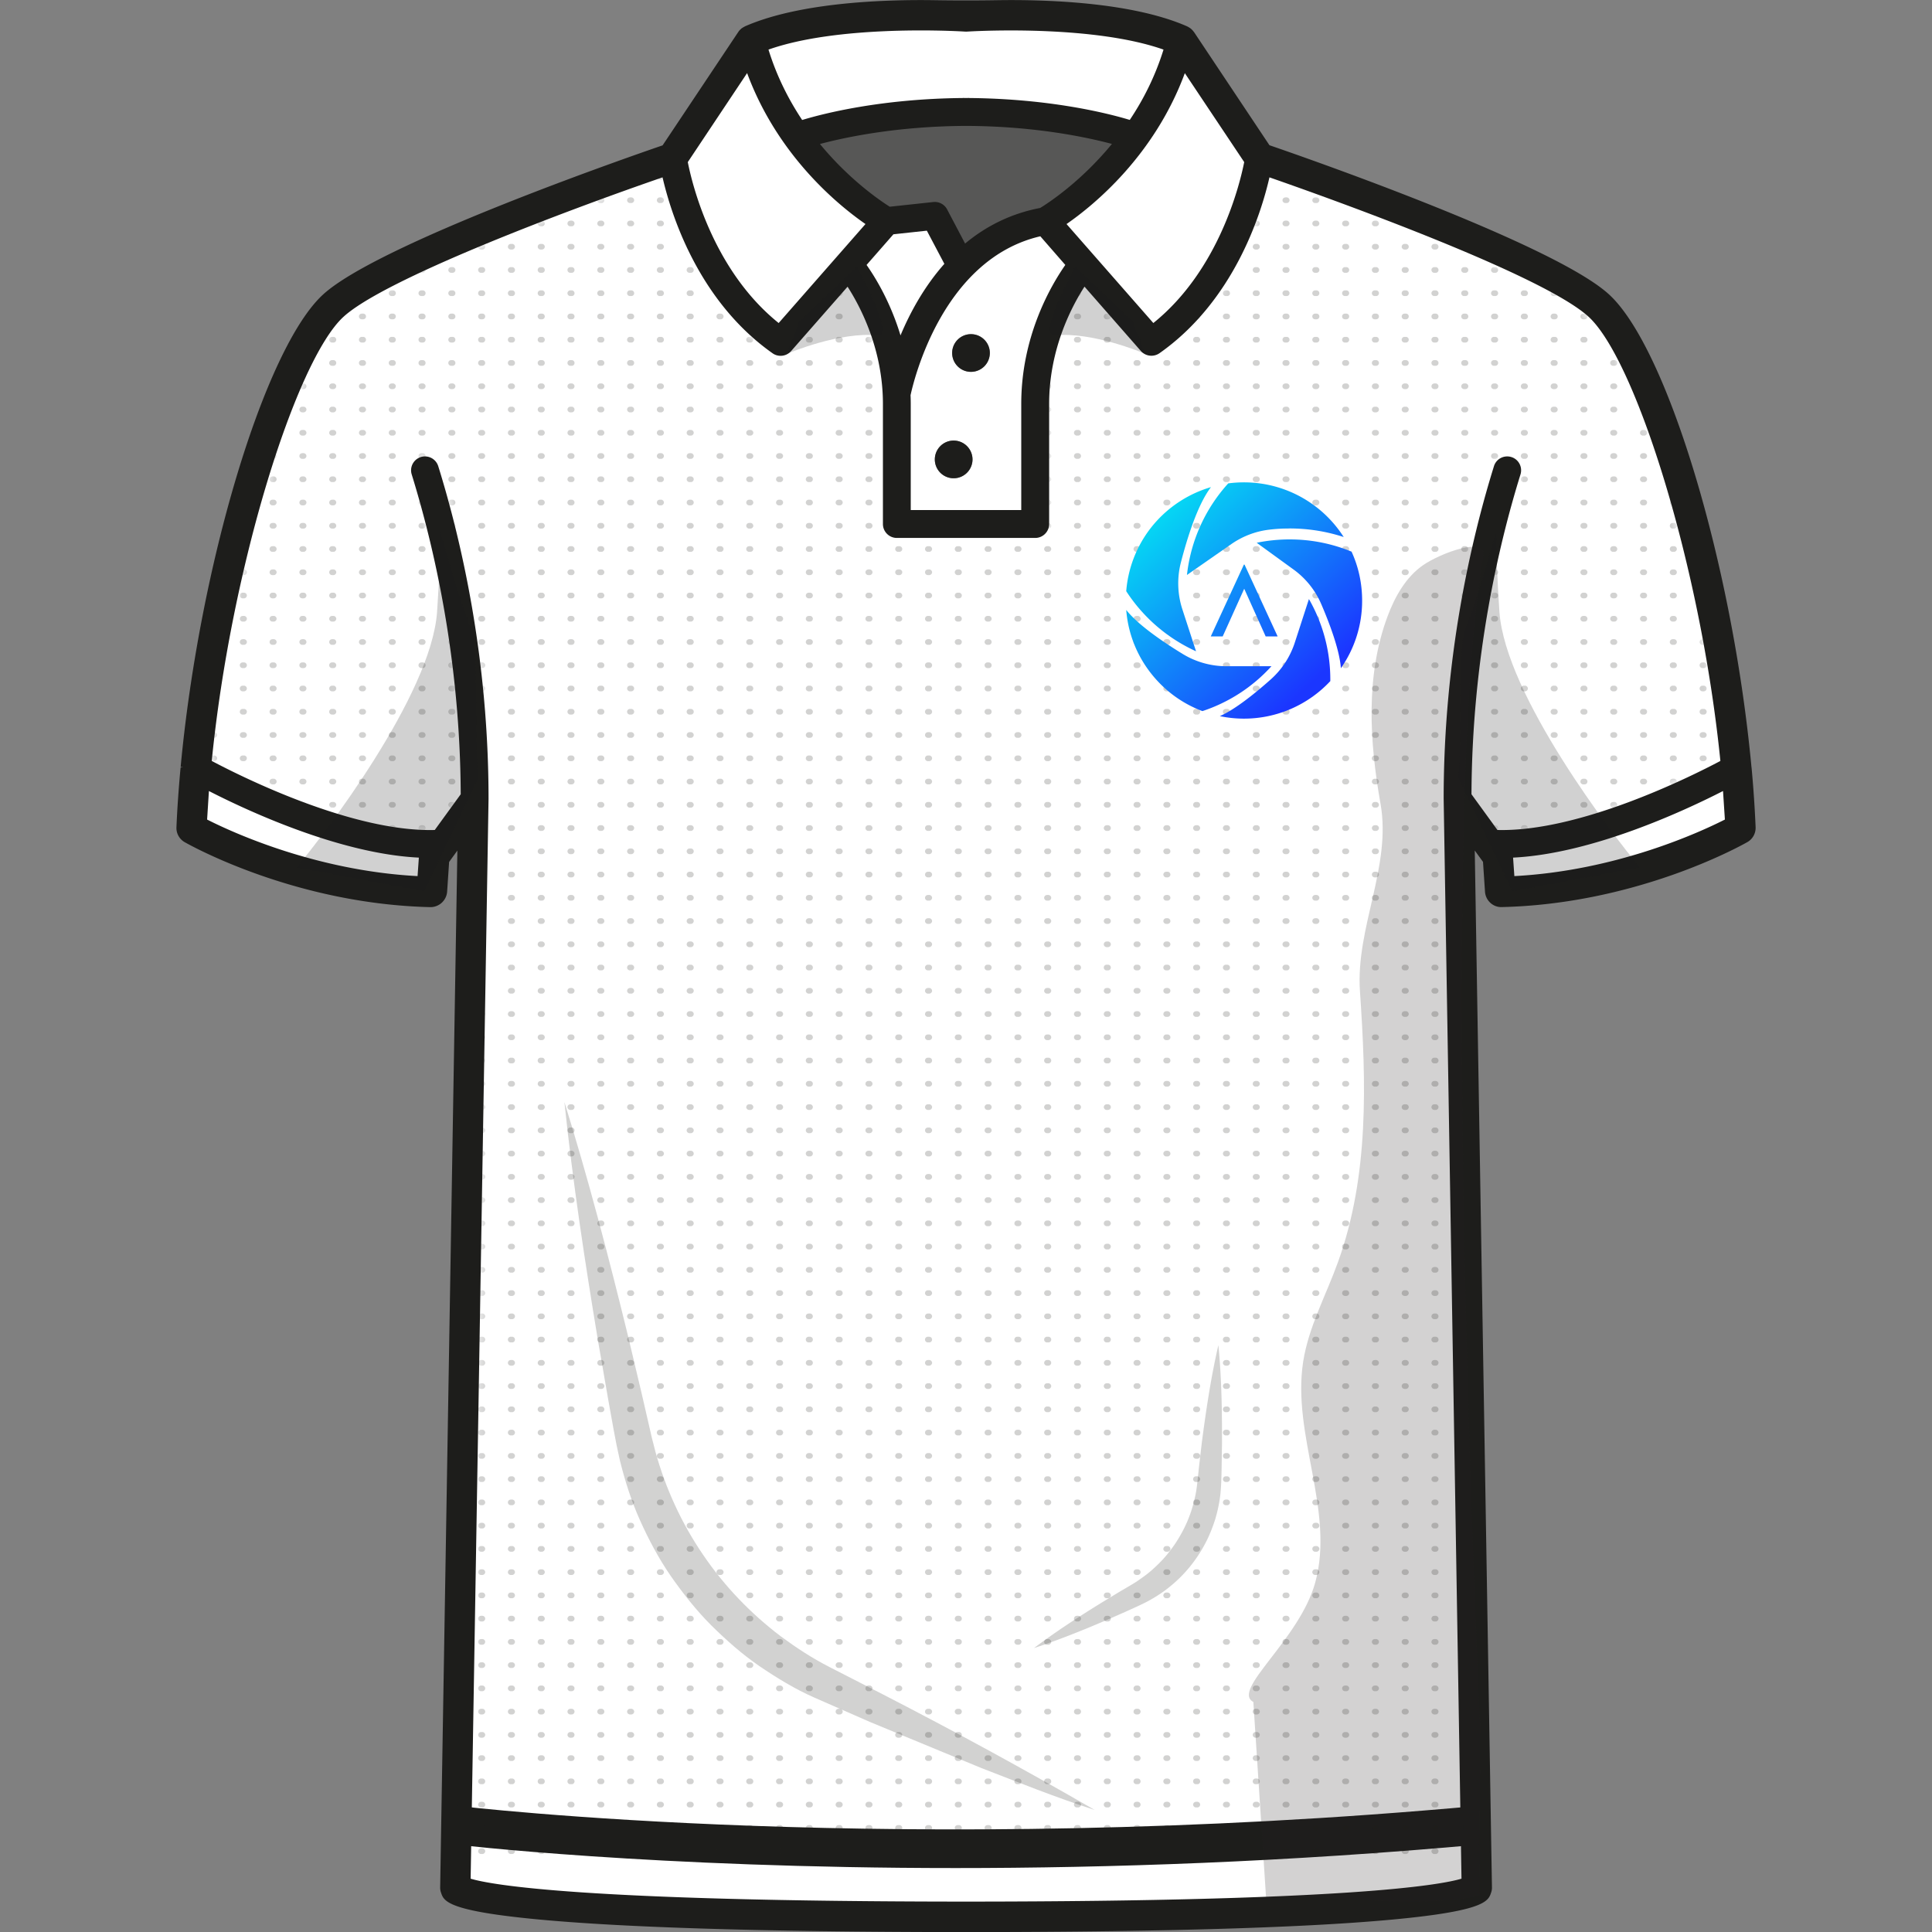 <svg xmlns="http://www.w3.org/2000/svg" xmlns:xlink="http://www.w3.org/1999/xlink" xmlns:v="https://vecta.io/nano" viewBox="0 0 300 300"><rect x="0" y="0" width="300" height="300" fill="#808080" stroke="none"/><style><![CDATA[.N{fill:#1d1d1b}.O{opacity:.2}]]></style><path d="M271.98 119.17l-.02-.13c-2.95-31.46-13.07-65.04-22.11-73.32-8.58-7.87-47.66-21.43-52.73-23.17L185.42 5c-.03-.05-.06-.08-.07-.08-.11-.16-.24-.29-.38-.42l-.08-.07a3.88 3.88 0 0 0-.48-.3l-.1-.05C175.6.27 162.07-.09 154.78.03c-3.17.05-6.39.05-9.56 0-7.29-.12-20.82.24-29.54 4.06l-.1.06a3.31 3.31 0 0 0-.47.29c-.04.03-.07.07-.09.09a2.17 2.17 0 0 0-.35.39l-11.78 17.65c-5.06 1.74-44.15 15.29-52.73 23.17-9.04 8.29-19.17 41.87-22.11 73.36l.39.02-.4.07c-.3 3.26-.52 6.37-.64 9.25-.05.96.44 1.85 1.29 2.34 1.75.98 17.64 9.6 38.13 10.08h.05a2.6 2.6 0 0 0 2.56-2.39l.31-4.63 1.28-1.76-2.67 160.94c-.01.29.03.58.13.86.41 1.24.87 2.65 12.64 3.92 13.36 1.45 36.38 2.19 68.42 2.21h.95c32.03-.02 55.05-.76 68.41-2.21 11.75-1.27 12.23-2.68 12.64-3.92.1-.28.14-.57.13-.86L229 132.07l1.28 1.76.31 4.63c.09 1.37 1.25 2.44 2.6 2.39 20.51-.48 36.39-9.1 38.14-10.09.83-.47 1.32-1.37 1.28-2.33-.13-3.03-.34-6.15-.63-9.26zm-4.55 7.86c-3.88 1.95-16.55 7.7-31.92 8.6l-.14-2.08c11.98-.71 25.86-7.08 31.84-10.09l.22 3.57zm-30.97-53.24a2.55 2.55 0 0 0-.18-1.95c-.32-.6-.85-1.05-1.5-1.25-1.35-.42-2.78.34-3.19 1.68-3.57 11.5-7.83 29.81-7.83 51.78l2.77 167.37c-3.35.91-18.01 3.45-76.53 3.46-58.5-.02-73.17-2.55-76.54-3.46l2.78-167.41c0-21.92-4.26-40.24-7.83-51.74a2.56 2.56 0 0 0-3.2-1.68c-.65.2-1.18.65-1.5 1.25a2.54 2.54 0 0 0-.18 1.95c3.41 11 7.49 28.48 7.59 49.41l-3.84 5.29c-.18 0-.36.01-.55.01-12.36 0-28.4-7.89-33.47-10.56 3.15-30.97 13.5-62.19 20.33-68.45 6.18-5.67 33.51-16.07 49-21.43 1.39 5.78 5.69 19.05 17.15 27.12 1.01.72 2.55.55 3.39-.4l8.42-9.61c2.04 3.29 5.14 9.6 5.14 17.55v18.65c0 1.41 1.15 2.55 2.55 2.55h21.49c1.41 0 2.55-1.15 2.55-2.55V62.71c0-7.95 3.1-14.25 5.14-17.55l8.42 9.61c.84.95 2.38 1.12 3.4.4C191.7 47.1 196 33.83 197.38 28.06c10.26 3.58 41.98 14.99 49.01 21.42 6.97 6.38 17.12 36.98 20.32 68.45-5.14 2.7-21.6 10.8-34 10.55l-3.84-5.29c.11-20.91 4.19-38.4 7.59-49.4zm-61.2-55.62c-3.5-1.03-12.38-3.22-24.69-3.34l-.07-.01-.5.01h-.23-.32c-12.4.12-21.24 2.31-24.73 3.34-2.12-3.22-3.77-6.66-4.9-10.23 10.63-3.6 27.8-2.77 29.74-2.67l.48.02.15-.02c.09 0 .17 0 .25-.01 1.94-.11 19.11-.93 29.74 2.67-1.14 3.59-2.79 7.02-4.92 10.24zM150 19.94c10.16.04 17.93 1.6 21.97 2.63-4.52 5.36-9.15 8.45-10.58 9.34-4.2.81-8.03 2.59-11.39 5.3l-2.56-4.88a2.53 2.53 0 0 0-2.25-1.37c-.09 0-.18 0-.28.01l-6.64.72c-1.78-1.14-6.03-4.13-10.24-9.12 4.03-1.03 11.81-2.58 21.97-2.63zm8.19 42.77V78.8h-16.38V62.71a27.87 27.87 0 0 0-.03-1.3c.51-2.35 4.96-20.69 19.61-24.28l3.53 4.04c-2.15 3.15-6.73 11.07-6.73 21.54zm-14.48-26.47l2.45 4.67c-2.45 2.81-4.56 6.19-6.28 10.05-1.51-4.56-3.58-7.98-4.82-9.79l3.87-4.42 4.78-.51zm35.42 13.37l-12.94-14.76c4.08-2.89 13.11-10.36 17.88-22.65l8.7 13.04c-.79 3.94-4 16.42-13.64 24.37zm-58.26 0c-9.64-7.95-12.85-20.44-13.65-24.36l8.7-13.04c4.79 12.31 13.82 19.77 17.89 22.65l-12.94 14.75zm-56.25 83.93l-.14 2.08c-15.36-.9-28.03-6.66-31.91-8.6l.22-3.58c5.97 3.02 19.86 9.39 31.83 10.1zm-36.2-14.35h0 0z" class="N"></path><path d="M193.2 25.17c-.67 3.36-3.87 16.75-14.11 24.99l-13.48-15.37c4.29-2.97 13.64-10.63 18.37-23.43l9.22 13.81zm-31.66 11.52c-15.21 3.54-19.68 22.49-20.15 24.68a29.62 29.62 0 0 1 .03 1.34V79.2h17.16V62.71c0-10.55 4.64-18.42 6.84-21.57l-3.88-4.45zm-13.46 37.58c-1.61 0-2.92-1.31-2.92-2.92 0-1.62 1.31-2.93 2.92-2.93a2.93 2.93 0 0 1 2.93 2.93c0 1.6-1.31 2.92-2.93 2.92zm2.69-16.53c-1.61 0-2.92-1.31-2.92-2.93 0-1.61 1.31-2.92 2.92-2.92 1.62 0 2.93 1.31 2.93 2.92a2.93 2.93 0 0 1-2.93 2.93zm-4.13-16.77c-3.15 3.55-5.34 7.6-6.81 11.11-1.56-5.16-3.88-8.97-5.27-10.94l4.17-4.76 5.19-.56 2.72 5.15zM180.67 7.7c-1.29 4.17-3.16 7.82-5.24 10.92-3.48-1.05-12.35-3.28-24.89-3.4-.02 0-.05-.01-.07-.01-.16 0-.31.01-.47.01s-.31-.01-.47-.01c-.02 0-.05.01-.07.01-12.55.12-21.42 2.36-24.9 3.41-2.07-3.11-3.94-6.75-5.23-10.93 10.53-3.72 27.55-2.96 30.26-2.81.08.01.4.02.42.02s.11 0 .19-.01c.08 0 .15 0 .23-.01 2.69-.15 19.71-.9 30.24 2.81z" fill="#fff"></path><path d="M172.66 22.35c-4.87 5.93-9.96 9.22-11.14 9.94-4.7.9-8.54 2.93-11.66 5.53l-2.79-5.3a2.16 2.16 0 0 0-2.14-1.15l-6.77.73c-1.58-1-6.31-4.23-10.84-9.74 4.02-1.07 12.03-2.76 22.68-2.81 10.63.04 18.64 1.73 22.66 2.8z" fill="#575756"></path><path d="M134.39 34.79l-13.48 15.37c-10.25-8.24-13.45-21.63-14.11-24.99l9.21-13.82c4.74 12.8 14.08 20.46 18.38 23.44zm133.45 92.47c-3.83 1.94-16.8 7.94-32.69 8.78l-.2-2.87c12.25-.6 26.54-7.24 32.6-10.34l.29 4.43zm-202.8 5.91l-.2 2.87c-15.88-.84-28.86-6.84-32.68-8.78l.28-4.43c6.07 3.11 20.36 9.75 32.6 10.34zm202.1-15.01c-4.68 2.48-21.85 11.04-34.62 10.72l-4.03-5.55c.09-21.01 4.17-38.58 7.61-49.66.35-1.14-.28-2.35-1.42-2.7s-2.35.28-2.7 1.42c-3.57 11.49-7.81 29.78-7.81 51.62v.04l2.77 167.67c-3.2.96-17.37 3.54-76.93 3.56-59.56-.02-73.73-2.6-76.93-3.56l2.78-167.67v-.02c0-21.87-4.24-40.15-7.81-51.64a2.157 2.157 0 1 0-4.12 1.28c3.43 11.08 7.52 28.65 7.61 49.66l-4.03 5.55c-12.79.34-29.95-8.24-34.63-10.72C35.9 87.84 46.01 55.91 53.33 49.2c6.34-5.82 33.93-16.27 49.55-21.66 1.29 5.6 5.48 19.14 17.09 27.32.38.27.82.39 1.25.39a2.17 2.17 0 0 0 1.62-.73l8.77-10c2.04 3.17 5.49 9.78 5.49 18.2v18.65c0 1.19.97 2.16 2.16 2.16h21.49c1.19 0 2.16-.97 2.16-2.16V62.71c0-8.42 3.44-15.03 5.49-18.2l8.76 10c.42.48 1.02.73 1.63.73a2.22 2.22 0 0 0 1.25-.39c11.61-8.17 15.8-21.7 17.08-27.31 9.14 3.18 42.34 15.04 49.56 21.65 7.31 6.72 17.41 38.65 20.46 68.97z" fill="#fff"></path><g class="N"><path d="M153.7 54.81a2.93 2.93 0 0 1-2.93 2.93c-1.61 0-2.92-1.31-2.92-2.93 0-1.61 1.31-2.92 2.92-2.92 1.62 0 2.93 1.31 2.93 2.92zm-2.69 16.53c0 1.61-1.31 2.92-2.93 2.92-1.61 0-2.92-1.31-2.92-2.92 0-1.62 1.31-2.93 2.92-2.93a2.93 2.93 0 0 1 2.93 2.93z"></path><path d="M226.39 120.72l8.44 17.69 19.82-3.7c-4.02-4.8-20.92-26.73-21.82-39.71-.35-5.07-.48-9.21-.49-12.49-1.37 4.5-2.58 9.52-4.9 15.39-1.1 2.83-.39 19.88-1.05 22.82zM122.52 54.81s7.94-3.35 13.77-2.73c2.78.29-3.24-10.71-3.24-10.71l-8.92 8.52-1.93 4.92m55.3 0s-7.94-3.35-13.77-2.73c-2.78.29 3.24-10.71 3.24-10.71l8.92 8.52 1.93 4.92M74.31 120.72l-8.44 17.69-19.82-3.7c4.02-4.8 20.92-26.73 21.82-39.71.35-5.07.48-9.21.49-12.49 1.37 4.5 2.58 9.52 4.9 15.39 1.11 2.83.4 19.88 1.05 22.82z" class="O"></path><path d="M148.39 290.07c-47.01 0-77.59-3.64-78.04-3.69l.73-5.96c.68.08 68.86 8.18 158.45-.01l.55 5.98c-30.23 2.76-58.04 3.68-81.69 3.68z"></path></g><g class="O"><path d="M229.83 267.63l-.07 26.71c-5.41 1.47-16.71.92-24.25.33-2.97-.23-5.96-.21-8.91.11l-1.98-30.5c-3.49-1.85 7.15-9.61 9.61-18.55 3.06-11.13-3.66-22.92-1.87-34.32.85-5.39 3.55-10.29 5.4-15.43 4.84-13.4 4.39-27.86 3.41-42.08-.67-9.83 4.92-19.37 3.2-29.06-1.72-9.7-2.35-19.94 1.1-29.17 1.15-3.06 2.84-6.07 5.53-7.93 2.69-1.85 9.9-4.57 9.33-1.35-7.19 41-.5 181.24-.5 181.24z" fill="#231f20"></path></g><g class="O N"><path d="M87.64 171.12c3.73 11.97 6.87 24.05 9.84 36.17l2.16 9.1 1.05 4.56.52 2.27.55 2.15c1.57 5.7 4.05 11.12 7.37 15.99 3.3 4.88 7.43 9.19 12.14 12.75 2.37 1.75 4.86 3.38 7.5 4.73l8.3 4.25c11.1 5.71 22.06 11.69 32.9 17.95-5.98-1.91-11.78-4.26-17.61-6.51l-17.31-7.16-8.6-3.77c-3-1.32-5.81-3.04-8.52-4.88-2.71-1.86-5.17-4.05-7.51-6.36-2.32-2.33-4.37-4.93-6.25-7.62-1.87-2.71-3.42-5.63-4.77-8.62-1.35-3-2.35-6.15-3.14-9.33l-.52-2.4-.44-2.31-.83-4.6-1.6-9.22c-2.05-12.33-3.93-24.68-5.23-37.14z"></path></g><g class="O N"><path d="M189.19 208.87c.5 5.13.58 10.23.56 15.33l-.06 3.82c-.02 1.27-.05 2.51-.18 3.94a22.65 22.65 0 0 1-.85 4.07c-.43 1.32-.95 2.62-1.62 3.84-1.32 2.45-3.11 4.65-5.26 6.4-1.06.89-2.23 1.65-3.43 2.31-1.26.67-2.36 1.13-3.53 1.67-4.66 2.07-9.36 4.05-14.26 5.66 4.12-3.1 8.44-5.82 12.8-8.45 1.07-.65 2.26-1.31 3.2-1.92.96-.66 1.91-1.34 2.74-2.14.85-.78 1.65-1.62 2.34-2.55.72-.9 1.34-1.88 1.89-2.89 1.11-2.02 1.84-4.23 2.23-6.52.17-1.1.28-2.4.42-3.67l.44-3.79c.66-5.04 1.41-10.09 2.57-15.11z"></path></g><defs><filter id="A" x="28.09" y="5.38" width="241.43" height="304.17"></filter><path id="B" d="M28.63 6.26h-.11c-.24 0-.44-.2-.44-.44s.2-.44.44-.44h.11c.24 0 .44.2.44.44s-.19.44-.44.44z"></path><path id="C" d="M264.57 6.26h-.22c-.24 0-.44-.2-.44-.44s.2-.44.44-.44h.22c.24 0 .44.2.44.44s-.2.44-.44.44zm-4.63 0h-.22c-.24 0-.44-.2-.44-.44s.2-.44.44-.44h.22c.24 0 .44.2.44.44s-.2.44-.44.44zm-4.62 0h-.22c-.24 0-.44-.2-.44-.44s.2-.44.44-.44h.22c.24 0 .44.2.44.44-.01.24-.2.44-.44.44zm-4.63 0h-.22c-.24 0-.44-.2-.44-.44s.2-.44.44-.44h.22c.24 0 .44.2.44.44s-.2.44-.44.44zm-4.63 0h-.22c-.24 0-.44-.2-.44-.44s.2-.44.44-.44h.22c.24 0 .44.2.44.44s-.19.44-.44.44zm-4.62 0h-.22c-.24 0-.44-.2-.44-.44s.2-.44.44-.44h.22c.24 0 .44.2.44.44s-.2.44-.44.44zm-4.63 0h-.22c-.24 0-.44-.2-.44-.44s.2-.44.44-.44h.22c.24 0 .44.2.44.44s-.2.44-.44.44zm-4.62 0h-.22c-.24 0-.44-.2-.44-.44s.2-.44.44-.44h.22c.24 0 .44.2.44.44-.01.24-.2.44-.44.44zm-4.63 0h-.22c-.24 0-.44-.2-.44-.44s.2-.44.44-.44h.22c.24 0 .44.2.44.44s-.2.44-.44.44zm-4.63 0h-.22c-.24 0-.44-.2-.44-.44s.2-.44.44-.44h.22c.24 0 .44.2.44.44s-.19.44-.44.44zm-4.62 0h-.22c-.24 0-.44-.2-.44-.44s.2-.44.44-.44h.22c.24 0 .44.2.44.44-.01.24-.2.44-.44.44zm-4.63 0h-.22c-.24 0-.44-.2-.44-.44s.2-.44.44-.44h.22c.24 0 .44.2.44.44s-.2.44-.44.44zm-4.62 0h-.22c-.24 0-.44-.2-.44-.44s.2-.44.44-.44h.22c.24 0 .44.2.44.44-.01.24-.2.44-.44.44zm-4.63 0h-.22c-.24 0-.44-.2-.44-.44s.2-.44.44-.44h.22c.24 0 .44.2.44.44s-.2.44-.44.44zm-4.63 0h-.22c-.24 0-.44-.2-.44-.44s.2-.44.44-.44h.22c.24 0 .44.2.44.44s-.2.44-.44.44zm-4.62 0h-.22c-.24 0-.44-.2-.44-.44s.2-.44.44-.44h.22c.24 0 .44.2.44.44-.01.24-.2.44-.44.44zm-4.63 0h-.22c-.24 0-.44-.2-.44-.44s.2-.44.44-.44h.22c.24 0 .44.2.44.44s-.2.44-.44.44zm-4.63 0h-.22c-.24 0-.44-.2-.44-.44s.2-.44.44-.44h.22c.24 0 .44.2.44.44s-.19.44-.44.44zm-4.62 0h-.22c-.24 0-.44-.2-.44-.44s.2-.44.44-.44h.22c.24 0 .44.2.44.44s-.2.44-.44.44zm-4.63 0h-.22c-.24 0-.44-.2-.44-.44s.2-.44.44-.44h.22c.24 0 .44.2.44.44s-.2.44-.44.44zm-4.62 0h-.22c-.24 0-.44-.2-.44-.44s.2-.44.44-.44h.22c.24 0 .44.2.44.44-.01.24-.2.44-.44.44zm-4.63 0h-.22c-.24 0-.44-.2-.44-.44s.2-.44.44-.44h.22c.24 0 .44.2.44.44s-.2.44-.44.44zm-4.63 0h-.22c-.24 0-.44-.2-.44-.44s.2-.44.44-.44h.22c.24 0 .44.2.44.44s-.2.44-.44.44zm-4.62 0h-.22c-.24 0-.44-.2-.44-.44s.2-.44.44-.44h.22c.24 0 .44.2.44.44-.01.24-.2.44-.44.44zm-4.63 0h-.22c-.24 0-.44-.2-.44-.44s.2-.44.44-.44h.22c.24 0 .44.2.44.44s-.2.44-.44.44zm-4.63 0h-.22c-.24 0-.44-.2-.44-.44s.2-.44.44-.44h.22c.24 0 .44.2.44.44s-.19.44-.44.44zm-4.62 0h-.22c-.24 0-.44-.2-.44-.44s.2-.44.44-.44h.22c.24 0 .44.2.44.44s-.2.44-.44.44zm-4.63 0h-.22c-.24 0-.44-.2-.44-.44s.2-.44.44-.44h.22c.24 0 .44.2.44.44s-.2.44-.44.44zm-4.62 0h-.22c-.24 0-.44-.2-.44-.44s.2-.44.44-.44h.22c.24 0 .44.2.44.44-.01.24-.2.44-.44.44zm-4.63 0h-.22c-.24 0-.44-.2-.44-.44s.2-.44.44-.44h.22c.24 0 .44.2.44.44s-.2.44-.44.44zm-4.63 0h-.22c-.24 0-.44-.2-.44-.44s.2-.44.44-.44h.22c.24 0 .44.2.44.44s-.19.44-.44.44zm-4.62 0h-.22c-.24 0-.44-.2-.44-.44s.2-.44.44-.44h.22c.24 0 .44.2.44.44-.01.24-.2.44-.44.44zm-4.63 0h-.22c-.24 0-.44-.2-.44-.44s.2-.44.44-.44h.22c.24 0 .44.2.44.44s-.2.44-.44.44zm-4.62 0h-.22c-.24 0-.44-.2-.44-.44s.2-.44.44-.44h.22c.24 0 .44.2.44.44-.01.24-.2.44-.44.44zm-4.63 0h-.22c-.24 0-.44-.2-.44-.44s.2-.44.44-.44h.22c.24 0 .44.2.44.44s-.2.44-.44.44zm-4.63 0h-.22c-.24 0-.44-.2-.44-.44s.2-.44.44-.44h.22c.24 0 .44.2.44.44s-.2.44-.44.44zm-4.62 0h-.22c-.24 0-.44-.2-.44-.44s.2-.44.44-.44h.22c.24 0 .44.2.44.44-.01.24-.2.44-.44.44zm-4.63 0h-.22c-.24 0-.44-.2-.44-.44s.2-.44.44-.44h.22c.24 0 .44.2.44.44s-.2.44-.44.44zm-4.63 0h-.22c-.24 0-.44-.2-.44-.44s.2-.44.44-.44h.22c.24 0 .44.2.44.44s-.19.44-.44.44zm-4.62 0h-.22c-.24 0-.44-.2-.44-.44s.2-.44.44-.44h.22c.24 0 .44.2.44.44s-.2.44-.44.44zm-4.63 0h-.22c-.24 0-.44-.2-.44-.44s.2-.44.44-.44h.22c.24 0 .44.2.44.44s-.2.44-.44.44zm-4.62 0h-.22c-.24 0-.44-.2-.44-.44s.2-.44.44-.44h.22c.24 0 .44.2.44.44-.01.24-.2.44-.44.44zm-4.63 0h-.22c-.24 0-.44-.2-.44-.44s.2-.44.44-.44h.22c.24 0 .44.2.44.44s-.2.44-.44.44zm-4.63 0h-.22c-.24 0-.44-.2-.44-.44s.2-.44.44-.44h.22c.24 0 .44.2.44.44s-.19.44-.44.44zm-4.62 0h-.22c-.24 0-.44-.2-.44-.44s.2-.44.44-.44h.22c.24 0 .44.2.44.44-.01.24-.2.44-.44.44zm-4.63 0h-.22c-.24 0-.44-.2-.44-.44s.2-.44.44-.44h.22c.24 0 .44.2.44.44s-.2.44-.44.44zm-4.62 0h-.22c-.24 0-.44-.2-.44-.44s.2-.44.44-.44h.22c.24 0 .44.2.44.44-.01.24-.2.44-.44.44zm-4.63 0h-.22c-.24 0-.44-.2-.44-.44s.2-.44.44-.44h.22c.24 0 .44.2.44.44s-.2.44-.44.44zm-4.63 0h-.22c-.24 0-.44-.2-.44-.44s.2-.44.44-.44h.22c.24 0 .44.2.44.44s-.2.44-.44.44zm-4.62 0h-.22c-.24 0-.44-.2-.44-.44s.2-.44.44-.44h.22c.24 0 .44.2.44.44-.01.24-.2.44-.44.44zm-4.63 0h-.22c-.24 0-.44-.2-.44-.44s.2-.44.44-.44h.22c.24 0 .44.2.44.44s-.2.44-.44.44z"></path><path id="D" d="M264.57 13.48h-.22c-.24 0-.44-.2-.44-.44s.2-.44.44-.44h.22c.24 0 .44.2.44.44s-.2.44-.44.44zm-4.63 0h-.22c-.24 0-.44-.2-.44-.44s.2-.44.44-.44h.22c.24 0 .44.2.44.44s-.2.44-.44.44zm-4.62 0h-.22c-.24 0-.44-.2-.44-.44s.2-.44.44-.44h.22c.24 0 .44.2.44.44s-.2.44-.44.44zm-4.63 0h-.22c-.24 0-.44-.2-.44-.44s.2-.44.44-.44h.22c.24 0 .44.2.44.44s-.2.44-.44.44zm-4.63 0h-.22c-.24 0-.44-.2-.44-.44s.2-.44.44-.44h.22c.24 0 .44.2.44.44s-.19.44-.44.44zm-4.62 0h-.22c-.24 0-.44-.2-.44-.44s.2-.44.44-.44h.22c.24 0 .44.2.44.44s-.2.44-.44.44zm-4.63 0h-.22c-.24 0-.44-.2-.44-.44s.2-.44.44-.44h.22c.24 0 .44.2.44.44s-.2.44-.44.44zm-4.62 0h-.22c-.24 0-.44-.2-.44-.44s.2-.44.44-.44h.22c.24 0 .44.2.44.44s-.2.44-.44.44zm-4.63 0h-.22c-.24 0-.44-.2-.44-.44s.2-.44.44-.44h.22c.24 0 .44.2.44.44s-.2.44-.44.44zm-4.63 0h-.22c-.24 0-.44-.2-.44-.44s.2-.44.44-.44h.22c.24 0 .44.2.44.44s-.19.44-.44.44zm-4.62 0h-.22c-.24 0-.44-.2-.44-.44s.2-.44.44-.44h.22c.24 0 .44.2.44.44s-.2.44-.44.44zm-4.63 0h-.22c-.24 0-.44-.2-.44-.44s.2-.44.44-.44h.22c.24 0 .44.2.44.44s-.2.44-.44.44zm-4.62 0h-.22c-.24 0-.44-.2-.44-.44s.2-.44.44-.44h.22c.24 0 .44.2.44.44s-.2.44-.44.44zm-4.63 0h-.22c-.24 0-.44-.2-.44-.44s.2-.44.44-.44h.22c.24 0 .44.2.44.44s-.2.44-.44.44zm-4.63 0h-.22c-.24 0-.44-.2-.44-.44s.2-.44.44-.44h.22c.24 0 .44.2.44.44s-.2.44-.44.44zm-4.62 0h-.22c-.24 0-.44-.2-.44-.44s.2-.44.44-.44h.22c.24 0 .44.2.44.44s-.2.44-.44.44zm-4.63 0h-.22c-.24 0-.44-.2-.44-.44s.2-.44.44-.44h.22c.24 0 .44.2.44.44s-.2.44-.44.44zm-4.63 0h-.22c-.24 0-.44-.2-.44-.44s.2-.44.44-.44h.22c.24 0 .44.2.44.44s-.19.44-.44.44zm-4.62 0h-.22c-.24 0-.44-.2-.44-.44s.2-.44.44-.44h.22c.24 0 .44.2.44.44s-.2.44-.44.44zm-4.63 0h-.22c-.24 0-.44-.2-.44-.44s.2-.44.44-.44h.22c.24 0 .44.2.44.44s-.2.44-.44.44zm-4.62 0h-.22c-.24 0-.44-.2-.44-.44s.2-.44.44-.44h.22c.24 0 .44.2.44.44s-.2.44-.44.44zm-4.63 0h-.22c-.24 0-.44-.2-.44-.44s.2-.44.44-.44h.22c.24 0 .44.2.44.44s-.2.44-.44.44zm-4.63 0h-.22c-.24 0-.44-.2-.44-.44s.2-.44.44-.44h.22c.24 0 .44.2.44.44s-.2.44-.44.44zm-4.62 0h-.22c-.24 0-.44-.2-.44-.44s.2-.44.44-.44h.22c.24 0 .44.2.44.44s-.2.44-.44.44zm-4.63 0h-.22c-.24 0-.44-.2-.44-.44s.2-.44.44-.44h.22c.24 0 .44.2.44.44s-.2.44-.44.44zm-4.63 0h-.22c-.24 0-.44-.2-.44-.44s.2-.44.44-.44h.22c.24 0 .44.2.44.44s-.19.44-.44.44zm-4.62 0h-.22c-.24 0-.44-.2-.44-.44s.2-.44.44-.44h.22c.24 0 .44.2.44.44s-.2.44-.44.44zm-4.63 0h-.22c-.24 0-.44-.2-.44-.44s.2-.44.44-.44h.22c.24 0 .44.2.44.44s-.2.44-.44.44zm-4.62 0h-.22c-.24 0-.44-.2-.44-.44s.2-.44.44-.44h.22c.24 0 .44.2.44.44s-.2.44-.44.44zm-4.63 0h-.22c-.24 0-.44-.2-.44-.44s.2-.44.44-.44h.22c.24 0 .44.2.44.44s-.2.44-.44.44zm-4.63 0h-.22c-.24 0-.44-.2-.44-.44s.2-.44.44-.44h.22c.24 0 .44.2.44.44s-.19.44-.44.44zm-4.62 0h-.22c-.24 0-.44-.2-.44-.44s.2-.44.44-.44h.22c.24 0 .44.2.44.44s-.2.44-.44.44zm-4.63 0h-.22c-.24 0-.44-.2-.44-.44s.2-.44.44-.44h.22c.24 0 .44.2.44.44s-.2.44-.44.44zm-4.62 0h-.22c-.24 0-.44-.2-.44-.44s.2-.44.44-.44h.22c.24 0 .44.2.44.44s-.2.44-.44.44zm-4.63 0h-.22c-.24 0-.44-.2-.44-.44s.2-.44.44-.44h.22c.24 0 .44.2.44.44s-.2.44-.44.44zm-4.63 0h-.22c-.24 0-.44-.2-.44-.44s.2-.44.44-.44h.22c.24 0 .44.2.44.44s-.2.44-.44.44zm-4.62 0h-.22c-.24 0-.44-.2-.44-.44s.2-.44.44-.44h.22c.24 0 .44.2.44.44s-.2.44-.44.44zm-4.63 0h-.22c-.24 0-.44-.2-.44-.44s.2-.44.44-.44h.22c.24 0 .44.2.44.44s-.2.44-.44.44zm-4.63 0h-.22c-.24 0-.44-.2-.44-.44s.2-.44.44-.44h.22c.24 0 .44.2.44.44s-.19.44-.44.44zm-4.62 0h-.22c-.24 0-.44-.2-.44-.44s.2-.44.44-.44h.22c.24 0 .44.2.44.44s-.2.44-.44.44zm-4.63 0h-.22c-.24 0-.44-.2-.44-.44s.2-.44.44-.44h.22c.24 0 .44.2.44.44s-.2.44-.44.44zm-4.62 0h-.22c-.24 0-.44-.2-.44-.44s.2-.44.44-.44h.22c.24 0 .44.2.44.44s-.2.44-.44.44zm-4.63 0h-.22c-.24 0-.44-.2-.44-.44s.2-.44.44-.44h.22c.24 0 .44.2.44.44s-.2.44-.44.44zm-4.63 0h-.22c-.24 0-.44-.2-.44-.44s.2-.44.44-.44h.22c.24 0 .44.2.44.44s-.19.44-.44.44zm-4.62 0h-.22c-.24 0-.44-.2-.44-.44s.2-.44.44-.44h.22c.24 0 .44.2.44.44s-.2.44-.44.44zm-4.63 0h-.22c-.24 0-.44-.2-.44-.44s.2-.44.44-.44h.22c.24 0 .44.2.44.44s-.2.44-.44.44zm-4.62 0h-.22c-.24 0-.44-.2-.44-.44s.2-.44.44-.44h.22c.24 0 .44.2.44.44s-.2.44-.44.44zm-4.63 0h-.22c-.24 0-.44-.2-.44-.44s.2-.44.44-.44h.22c.24 0 .44.2.44.44s-.2.44-.44.44zm-4.63 0h-.22c-.24 0-.44-.2-.44-.44s.2-.44.44-.44h.22c.24 0 .44.2.44.44s-.2.44-.44.44zm-4.62 0h-.22c-.24 0-.44-.2-.44-.44s.2-.44.44-.44h.22c.24 0 .44.2.44.44s-.2.44-.44.44zm-4.63 0h-.22c-.24 0-.44-.2-.44-.44s.2-.44.44-.44h.22c.24 0 .44.2.44.44s-.2.44-.44.44z"></path><path id="E" d="M28.63 42.36h-.11c-.24 0-.44-.2-.44-.44s.2-.44.44-.44h.11c.24 0 .44.2.44.44a.43.43 0 0 1-.44.44z"></path><path id="F" d="M264.57 42.36h-.22c-.24 0-.44-.2-.44-.44s.2-.44.44-.44h.22c.24 0 .44.2.44.44 0 .25-.2.44-.44.44zm-4.63 0h-.22c-.24 0-.44-.2-.44-.44s.2-.44.44-.44h.22c.24 0 .44.2.44.44 0 .25-.2.44-.44.44zm-4.62 0h-.22c-.24 0-.44-.2-.44-.44s.2-.44.44-.44h.22c.24 0 .44.2.44.44-.01.25-.2.44-.44.44zm-4.63 0h-.22c-.24 0-.44-.2-.44-.44s.2-.44.44-.44h.22c.24 0 .44.2.44.44 0 .25-.2.44-.44.44zm-4.63 0h-.22c-.24 0-.44-.2-.44-.44s.2-.44.44-.44h.22c.24 0 .44.2.44.44a.43.43 0 0 1-.44.44zm-4.62 0h-.22c-.24 0-.44-.2-.44-.44s.2-.44.44-.44h.22c.24 0 .44.2.44.44 0 .25-.2.44-.44.44zm-4.63 0h-.22c-.24 0-.44-.2-.44-.44s.2-.44.44-.44h.22c.24 0 .44.2.44.44 0 .25-.2.44-.44.44zm-4.62 0h-.22c-.24 0-.44-.2-.44-.44s.2-.44.44-.44h.22c.24 0 .44.2.44.44-.01.25-.2.44-.44.44zm-4.63 0h-.22c-.24 0-.44-.2-.44-.44s.2-.44.44-.44h.22c.24 0 .44.2.44.44 0 .25-.2.44-.44.44zm-4.63 0h-.22c-.24 0-.44-.2-.44-.44s.2-.44.44-.44h.22c.24 0 .44.2.44.44a.43.43 0 0 1-.44.44zm-4.62 0h-.22c-.24 0-.44-.2-.44-.44s.2-.44.44-.44h.22c.24 0 .44.2.44.44-.01.25-.2.44-.44.44zm-4.63 0h-.22c-.24 0-.44-.2-.44-.44s.2-.44.44-.44h.22c.24 0 .44.2.44.44 0 .25-.2.44-.44.44zm-4.62 0h-.22c-.24 0-.44-.2-.44-.44s.2-.44.44-.44h.22c.24 0 .44.2.44.44-.01.25-.2.44-.44.44zm-4.63 0h-.22c-.24 0-.44-.2-.44-.44s.2-.44.44-.44h.22c.24 0 .44.2.44.44 0 .25-.2.44-.44.44zm-4.63 0h-.22c-.24 0-.44-.2-.44-.44s.2-.44.44-.44h.22c.24 0 .44.2.44.44 0 .25-.2.44-.44.44zm-4.62 0h-.22c-.24 0-.44-.2-.44-.44s.2-.44.44-.44h.22c.24 0 .44.2.44.44-.01.25-.2.44-.44.44zm-4.63 0h-.22c-.24 0-.44-.2-.44-.44s.2-.44.44-.44h.22c.24 0 .44.2.44.44 0 .25-.2.44-.44.44zm-4.63 0h-.22c-.24 0-.44-.2-.44-.44s.2-.44.44-.44h.22c.24 0 .44.2.44.44a.43.43 0 0 1-.44.44zm-4.62 0h-.22c-.24 0-.44-.2-.44-.44s.2-.44.44-.44h.22c.24 0 .44.2.44.44 0 .25-.2.44-.44.44zm-4.63 0h-.22c-.24 0-.44-.2-.44-.44s.2-.44.44-.44h.22c.24 0 .44.2.44.44 0 .25-.2.44-.44.44zm-4.62 0h-.22c-.24 0-.44-.2-.44-.44s.2-.44.44-.44h.22c.24 0 .44.2.44.44-.01.25-.2.44-.44.44zm-4.63 0h-.22c-.24 0-.44-.2-.44-.44s.2-.44.44-.44h.22c.24 0 .44.2.44.44 0 .25-.2.44-.44.44zm-4.63 0h-.22c-.24 0-.44-.2-.44-.44s.2-.44.44-.44h.22c.24 0 .44.2.44.44 0 .25-.2.44-.44.44zm-4.62 0h-.22c-.24 0-.44-.2-.44-.44s.2-.44.44-.44h.22c.24 0 .44.2.44.44-.01.25-.2.44-.44.44zm-4.63 0h-.22c-.24 0-.44-.2-.44-.44s.2-.44.44-.44h.22c.24 0 .44.2.44.44 0 .25-.2.44-.44.44zm-4.63 0h-.22c-.24 0-.44-.2-.44-.44s.2-.44.44-.44h.22c.24 0 .44.2.44.44a.43.43 0 0 1-.44.44zm-4.62 0h-.22c-.24 0-.44-.2-.44-.44s.2-.44.44-.44h.22c.24 0 .44.2.44.44 0 .25-.2.44-.44.44zm-4.63 0h-.22c-.24 0-.44-.2-.44-.44s.2-.44.44-.44h.22c.24 0 .44.2.44.44 0 .25-.2.44-.44.44zm-4.62 0h-.22c-.24 0-.44-.2-.44-.44s.2-.44.44-.44h.22c.24 0 .44.2.44.44-.01.25-.2.44-.44.44zm-4.63 0h-.22c-.24 0-.44-.2-.44-.44s.2-.44.44-.44h.22c.24 0 .44.2.44.44 0 .25-.2.44-.44.44zm-4.63 0h-.22c-.24 0-.44-.2-.44-.44s.2-.44.44-.44h.22c.24 0 .44.2.44.44a.43.43 0 0 1-.44.44zm-4.62 0h-.22c-.24 0-.44-.2-.44-.44s.2-.44.44-.44h.22c.24 0 .44.2.44.44-.01.25-.2.44-.44.44zm-4.63 0h-.22c-.24 0-.44-.2-.44-.44s.2-.44.44-.44h.22c.24 0 .44.2.44.44 0 .25-.2.44-.44.44zm-4.62 0h-.22c-.24 0-.44-.2-.44-.44s.2-.44.44-.44h.22c.24 0 .44.2.44.44-.01.25-.2.44-.44.44zm-4.63 0h-.22c-.24 0-.44-.2-.44-.44s.2-.44.44-.44h.22c.24 0 .44.2.44.44 0 .25-.2.44-.44.44zm-4.63 0h-.22c-.24 0-.44-.2-.44-.44s.2-.44.44-.44h.22c.24 0 .44.2.44.44 0 .25-.2.44-.44.44zm-4.62 0h-.22c-.24 0-.44-.2-.44-.44s.2-.44.44-.44h.22c.24 0 .44.2.44.44-.01.25-.2.44-.44.44zm-4.63 0h-.22c-.24 0-.44-.2-.44-.44s.2-.44.44-.44h.22c.24 0 .44.2.44.44 0 .25-.2.44-.44.44zm-4.63 0h-.22c-.24 0-.44-.2-.44-.44s.2-.44.44-.44h.22c.24 0 .44.2.44.44a.43.43 0 0 1-.44.44zm-4.62 0h-.22c-.24 0-.44-.2-.44-.44s.2-.44.44-.44h.22c.24 0 .44.2.44.44 0 .25-.2.44-.44.44zm-4.63 0h-.22c-.24 0-.44-.2-.44-.44s.2-.44.44-.44h.22c.24 0 .44.2.44.44 0 .25-.2.44-.44.44zm-4.62 0h-.22c-.24 0-.44-.2-.44-.44s.2-.44.44-.44h.22c.24 0 .44.2.44.44-.01.25-.2.44-.44.44zm-4.63 0h-.22c-.24 0-.44-.2-.44-.44s.2-.44.44-.44h.22c.24 0 .44.2.44.44 0 .25-.2.44-.44.44zm-4.63 0h-.22c-.24 0-.44-.2-.44-.44s.2-.44.44-.44h.22c.24 0 .44.2.44.44a.43.43 0 0 1-.44.44zm-4.62 0h-.22c-.24 0-.44-.2-.44-.44s.2-.44.44-.44h.22c.24 0 .44.2.44.44-.01.25-.2.44-.44.44zm-4.63 0h-.22c-.24 0-.44-.2-.44-.44s.2-.44.44-.44h.22c.24 0 .44.2.44.44 0 .25-.2.44-.44.44zm-4.62 0h-.22c-.24 0-.44-.2-.44-.44s.2-.44.44-.44h.22c.24 0 .44.2.44.44-.01.25-.2.44-.44.44zm-4.63 0h-.22c-.24 0-.44-.2-.44-.44s.2-.44.44-.44h.22c.24 0 .44.2.44.44 0 .25-.2.44-.44.44zm-4.63 0h-.22c-.24 0-.44-.2-.44-.44s.2-.44.44-.44h.22c.24 0 .44.2.44.44 0 .25-.2.44-.44.44zm-4.62 0h-.22c-.24 0-.44-.2-.44-.44s.2-.44.44-.44h.22c.24 0 .44.2.44.44-.01.25-.2.44-.44.44zm-4.63 0h-.22c-.24 0-.44-.2-.44-.44s.2-.44.44-.44h.22c.24 0 .44.2.44.44 0 .25-.2.44-.44.44z"></path></defs><mask maskUnits="userSpaceOnUse" x="28.09" y="5.38" width="241.43" height="304.17" id="G"><g filter="url(#A)"><path d="M267.14 118.16c-4.68 2.48-21.85 11.04-34.62 10.72l-4.03-5.55c.09-21.01 4.17-38.58 7.61-49.66.35-1.14-.28-2.35-1.42-2.7s-2.35.28-2.7 1.42c-3.57 11.49-7.81 29.78-7.81 51.62v.04l2.77 167.67c-3.2.96-17.37 3.54-76.93 3.56-59.56-.02-73.73-2.6-76.93-3.56l2.78-167.67v-.02c0-21.87-4.24-40.15-7.81-51.64a2.15 2.15 0 1 0-4.12 1.28c3.43 11.08 7.52 28.65 7.61 49.66l-4.03 5.55c-12.79.34-29.95-8.24-34.63-10.72C35.9 87.84 46.01 55.91 53.33 49.2c6.34-5.82 33.93-16.27 49.55-21.66 1.29 5.6 5.48 19.14 17.09 27.32.38.27.82.39 1.25.39a2.17 2.17 0 0 0 1.62-.73l8.77-10c2.04 3.17 5.49 9.78 5.49 18.2v18.65c0 1.19.97 2.16 2.16 2.16h21.49c1.19 0 2.16-.97 2.16-2.16V62.71c0-8.42 3.44-15.03 5.49-18.2l8.76 10c.42.48 1.02.73 1.63.73a2.22 2.22 0 0 0 1.25-.39c11.61-8.17 15.8-21.7 17.08-27.31 9.14 3.18 42.34 15.04 49.56 21.65 7.31 6.72 17.41 38.65 20.46 68.97z" fill="#fff"></path></g></mask><g mask="url(#G)" class="O N"><use xlink:href="#B"></use><use xlink:href="#C"></use><use xlink:href="#B" x="240.45"></use><use xlink:href="#B" y="3.61"></use><use xlink:href="#C" y="3.61"></use><use xlink:href="#B" x="240.45" y="3.61"></use><use xlink:href="#B" y="7.22"></use><use xlink:href="#D"></use><use xlink:href="#B" x="240.45" y="7.22"></use><use xlink:href="#B" y="10.83"></use><use xlink:href="#D" y="3.61"></use><use xlink:href="#B" x="240.45" y="10.83"></use><use xlink:href="#B" y="14.44"></use><use xlink:href="#D" y="7.22"></use><use xlink:href="#B" x="240.45" y="14.44"></use><use xlink:href="#B" y="18.05"></use><use xlink:href="#D" y="10.83"></use><use xlink:href="#B" x="240.45" y="18.05"></use><use xlink:href="#B" y="21.66"></use><use xlink:href="#D" y="14.44"></use><use xlink:href="#B" x="240.45" y="21.66"></use><use xlink:href="#B" y="25.27"></use><use xlink:href="#D" y="18.05"></use><use xlink:href="#B" x="240.45" y="25.27"></use><use xlink:href="#B" y="28.88"></use><use xlink:href="#D" y="21.66"></use><use xlink:href="#B" x="240.45" y="28.88"></use><use xlink:href="#B" y="32.49"></use><use xlink:href="#D" y="25.27"></use><use xlink:href="#B" x="240.45" y="32.49"></use><use xlink:href="#E"></use><use xlink:href="#F"></use><use xlink:href="#E" x="240.45"></use><use xlink:href="#E" y="3.61"></use><use xlink:href="#F" y="3.61"></use><use xlink:href="#E" x="240.45" y="3.61"></use><use xlink:href="#E" y="7.22"></use><use xlink:href="#F" y="7.22"></use><use xlink:href="#E" x="240.45" y="7.22"></use><use xlink:href="#E" y="10.83"></use><use xlink:href="#F" y="10.83"></use><use xlink:href="#E" x="240.45" y="10.83"></use><use xlink:href="#E" y="14.44"></use><use xlink:href="#F" y="14.44"></use><use xlink:href="#E" x="240.45" y="14.44"></use><use xlink:href="#B" y="54.16"></use><use xlink:href="#C" y="54.16"></use><use xlink:href="#B" x="240.45" y="54.16"></use><use xlink:href="#B" y="57.77"></use><use xlink:href="#C" y="57.77"></use><use xlink:href="#B" x="240.45" y="57.77"></use><use xlink:href="#B" y="61.38"></use><use xlink:href="#D" y="54.16"></use><use xlink:href="#B" x="240.45" y="61.38"></use><use xlink:href="#B" y="64.99"></use><use xlink:href="#C" y="64.99"></use><use xlink:href="#B" x="240.45" y="64.99"></use><use xlink:href="#B" y="68.6"></use><use xlink:href="#D" y="61.38"></use><use xlink:href="#B" x="240.45" y="68.6"></use><use xlink:href="#B" y="72.21"></use><use xlink:href="#C" y="72.21"></use><use xlink:href="#B" x="240.45" y="72.21"></use><use xlink:href="#B" y="75.82"></use><use xlink:href="#D" y="68.6"></use><use xlink:href="#B" x="240.45" y="75.82"></use><use xlink:href="#B" y="79.43"></use><use xlink:href="#D" y="72.21"></use><use xlink:href="#B" x="240.45" y="79.43"></use><use xlink:href="#B" y="83.04"></use><use xlink:href="#D" y="75.82"></use><use xlink:href="#B" x="240.45" y="83.04"></use><use xlink:href="#B" y="86.65"></use><use xlink:href="#D" y="79.43"></use><use xlink:href="#B" x="240.45" y="86.65"></use><use xlink:href="#B" y="90.26"></use><use xlink:href="#D" y="83.04"></use><use xlink:href="#B" x="240.45" y="90.26"></use><use xlink:href="#B" y="93.87"></use><use xlink:href="#D" y="86.65"></use><use xlink:href="#B" x="240.45" y="93.87"></use><use xlink:href="#E" y="61.38"></use><use xlink:href="#F" y="61.38"></use><use xlink:href="#E" x="240.45" y="61.38"></use><use xlink:href="#B" y="101.09"></use><use xlink:href="#D" y="93.87"></use><use xlink:href="#B" x="240.45" y="101.09"></use><use xlink:href="#E" y="68.6"></use><use xlink:href="#F" y="68.6"></use><use xlink:href="#E" x="240.45" y="68.6"></use><use xlink:href="#B" y="108.31"></use><use xlink:href="#D" y="101.09"></use><use xlink:href="#B" x="240.45" y="108.31"></use><use xlink:href="#B" y="111.93"></use><use xlink:href="#C" y="111.93"></use><use xlink:href="#B" x="240.45" y="111.93"></use><use xlink:href="#B" y="115.54"></use><use xlink:href="#D" y="108.32"></use><use xlink:href="#B" x="240.45" y="115.54"></use><use xlink:href="#B" y="119.15"></use><use xlink:href="#C" y="119.15"></use><use xlink:href="#B" x="240.45" y="119.15"></use><use xlink:href="#B" y="122.76"></use><use xlink:href="#D" y="115.54"></use><use xlink:href="#B" x="240.45" y="122.76"></use><use xlink:href="#B" y="126.37"></use><use xlink:href="#D" y="119.15"></use><use xlink:href="#B" x="240.45" y="126.37"></use><use xlink:href="#B" y="129.98"></use><use xlink:href="#C" y="129.98"></use><use xlink:href="#B" x="240.45" y="129.98"></use><use xlink:href="#B" y="133.59"></use><use xlink:href="#D" y="126.37"></use><use xlink:href="#B" x="240.45" y="133.59"></use><use xlink:href="#B" y="137.2"></use><use xlink:href="#D" y="129.98"></use><use xlink:href="#B" x="240.45" y="137.2"></use><use xlink:href="#B" y="140.81"></use><use xlink:href="#D" y="133.59"></use><use xlink:href="#B" x="240.45" y="140.81"></use><use xlink:href="#E" y="108.32"></use><use xlink:href="#F" y="108.32"></use><use xlink:href="#E" x="240.45" y="108.32"></use><use xlink:href="#B" y="148.03"></use><use xlink:href="#D" y="140.81"></use><use xlink:href="#B" x="240.45" y="148.03"></use><use xlink:href="#B" y="151.64"></use><use xlink:href="#D" y="144.42"></use><use xlink:href="#B" x="240.45" y="151.64"></use><use xlink:href="#B" y="155.25"></use><use xlink:href="#D" y="148.03"></use><use xlink:href="#B" x="240.45" y="155.25"></use><use xlink:href="#E" y="122.76"></use><use xlink:href="#F" y="122.76"></use><use xlink:href="#E" x="240.45" y="122.76"></use><use xlink:href="#B" y="162.47"></use><use xlink:href="#D" y="155.25"></use><use xlink:href="#B" x="240.45" y="162.47"></use><use xlink:href="#B" y="166.09"></use><use xlink:href="#D" y="158.87"></use><use xlink:href="#B" x="240.45" y="166.09"></use><use xlink:href="#B" y="169.7"></use><use xlink:href="#D" y="162.48"></use><use xlink:href="#B" x="240.45" y="169.7"></use><use xlink:href="#B" y="173.31"></use><use xlink:href="#C" y="173.31"></use><use xlink:href="#B" x="240.45" y="173.31"></use><use xlink:href="#B" y="176.92"></use><use xlink:href="#D" y="169.7"></use><use xlink:href="#B" x="240.45" y="176.92"></use><use xlink:href="#B" y="180.53"></use><use xlink:href="#D" y="173.31"></use><use xlink:href="#B" x="240.45" y="180.53"></use><use xlink:href="#B" y="184.14"></use><use xlink:href="#D" y="176.92"></use><use xlink:href="#B" x="240.45" y="184.14"></use><use xlink:href="#B" y="187.75"></use><use xlink:href="#C" y="187.75"></use><use xlink:href="#B" x="240.45" y="187.75"></use><use xlink:href="#B" y="191.36"></use><use xlink:href="#D" y="184.14"></use><use xlink:href="#B" x="240.45" y="191.36"></use><use xlink:href="#B" y="194.97"></use><use xlink:href="#D" y="187.75"></use><use xlink:href="#B" x="240.45" y="194.97"></use><use xlink:href="#B" y="198.58"></use><use xlink:href="#D" y="191.36"></use><use xlink:href="#B" x="240.45" y="198.58"></use><use xlink:href="#E" y="166.09"></use><use xlink:href="#F" y="166.09"></use><use xlink:href="#E" x="240.45" y="166.09"></use><use xlink:href="#B" y="205.8"></use><use xlink:href="#D" y="198.58"></use><use xlink:href="#B" x="240.45" y="205.8"></use><use xlink:href="#B" y="209.41"></use><use xlink:href="#D" y="202.19"></use><use xlink:href="#B" x="240.45" y="209.41"></use><use xlink:href="#B" y="213.02"></use><use xlink:href="#D" y="205.8"></use><use xlink:href="#B" x="240.45" y="213.02"></use><use xlink:href="#B" y="216.63"></use><use xlink:href="#D" y="209.41"></use><use xlink:href="#B" x="240.45" y="216.63"></use><use xlink:href="#B" y="220.25"></use><use xlink:href="#D" y="213.03"></use><use xlink:href="#B" x="240.45" y="220.25"></use><use xlink:href="#B" y="223.86"></use><use xlink:href="#D" y="216.64"></use><use xlink:href="#B" x="240.45" y="223.86"></use><use xlink:href="#B" y="227.47"></use><use xlink:href="#D" y="220.25"></use><use xlink:href="#B" x="240.45" y="227.47"></use><use xlink:href="#B" y="231.08"></use><use xlink:href="#D" y="223.86"></use><use xlink:href="#B" x="240.45" y="231.08"></use><use xlink:href="#B" y="234.69"></use><use xlink:href="#C" y="234.69"></use><use xlink:href="#B" x="240.45" y="234.69"></use><use xlink:href="#B" y="238.3"></use><use xlink:href="#D" y="231.08"></use><use xlink:href="#B" x="240.45" y="238.3"></use><use xlink:href="#B" y="241.91"></use><use xlink:href="#D" y="234.69"></use><use xlink:href="#B" x="240.45" y="241.91"></use><use xlink:href="#B" y="245.52"></use><use xlink:href="#D" y="238.3"></use><use xlink:href="#B" x="240.45" y="245.52"></use><use xlink:href="#B" y="249.13"></use><use xlink:href="#C" y="249.13"></use><use xlink:href="#B" x="240.45" y="249.13"></use><use xlink:href="#B" y="252.74"></use><use xlink:href="#D" y="245.52"></use><use xlink:href="#B" x="240.45" y="252.74"></use><use xlink:href="#B" y="256.35"></use><use xlink:href="#D" y="249.13"></use><use xlink:href="#B" x="240.45" y="256.35"></use><use xlink:href="#B" y="259.96"></use><use xlink:href="#D" y="252.74"></use><use xlink:href="#B" x="240.45" y="259.96"></use><use xlink:href="#B" y="263.57"></use><use xlink:href="#D" y="256.35"></use><use xlink:href="#B" x="240.45" y="263.57"></use><use xlink:href="#B" y="267.18"></use><use xlink:href="#D" y="259.96"></use><use xlink:href="#B" x="240.45" y="267.18"></use><use xlink:href="#E" y="234.69"></use><use xlink:href="#F" y="234.69"></use><use xlink:href="#E" x="240.45" y="234.69"></use><use xlink:href="#B" y="274.4"></use><use xlink:href="#D" y="267.18"></use><use xlink:href="#B" x="240.45" y="274.4"></use><use xlink:href="#B" y="278.02"></use><use xlink:href="#D" y="270.8"></use><use xlink:href="#B" x="240.45" y="278.02"></use><use xlink:href="#B" y="281.63"></use><use xlink:href="#D" y="274.41"></use><use xlink:href="#B" x="240.45" y="281.63"></use><use xlink:href="#B" y="292.46"></use><use xlink:href="#D" y="285.24"></use><use xlink:href="#B" x="240.45" y="292.46"></use></g><linearGradient id="H" gradientUnits="userSpaceOnUse" x1="212.199" y1="98.079" x2="182.791" y2="66.619"><stop offset="0" stop-color="#1b36ff"></stop><stop offset="1" stop-color="#00fcf1"></stop></linearGradient><path d="M208.21 103.76c-.19-2.81-1.78-7.01-3.04-9.94-.92-2.15-2.41-4.01-4.3-5.38l-5.73-4.16a25.13 25.13 0 0 1 5.12-.52c3.32 0 6.55.64 9.61 1.9 1.09 2.39 1.64 4.94 1.64 7.6a18.21 18.21 0 0 1-3.3 10.5z" fill="url(#H)"></path><linearGradient id="I" gradientUnits="userSpaceOnUse" x1="209.783" y1="100.337" x2="180.375" y2="68.878"><stop offset="0" stop-color="#1b36ff"></stop><stop offset="1" stop-color="#00fcf1"></stop></linearGradient><path d="M184.31 89.28c.58-5.28 2.82-10.27 6.41-14.22a18.22 18.22 0 0 1 2.45-.16 18.33 18.33 0 0 1 9.92 2.91 18.38 18.38 0 0 1 5.56 5.58 26.96 26.96 0 0 0-8.38-1.33c-1.08 0-2.15.06-3.21.19-2.1.25-4.11 1.02-5.85 2.23l-6.9 4.8z" fill="url(#I)"></path><linearGradient id="J" gradientUnits="userSpaceOnUse" x1="202.815" y1="106.85" x2="173.407" y2="75.391"><stop offset="0" stop-color="#1b36ff"></stop><stop offset="1" stop-color="#00fcf1"></stop></linearGradient><path d="M185.72 101.13a25.42 25.42 0 0 1-10.84-9.33c.32-4.08 2.02-7.97 4.8-10.98a18.45 18.45 0 0 1 8.36-5.18c-2.1 2.73-3.73 8.05-4.67 11.69-.62 2.39-.54 4.91.22 7.26l2.13 6.54z" fill="url(#J)"></path><linearGradient id="K" gradientUnits="userSpaceOnUse" x1="196.342" y1="112.901" x2="166.934" y2="81.441"><stop offset="0" stop-color="#1b36ff"></stop><stop offset="1" stop-color="#00fcf1"></stop></linearGradient><path d="M186.71 110.42c-3.41-1.28-6.33-3.53-8.47-6.51a18.2 18.2 0 0 1-3.36-9.2c1.86 2.37 5.88 5.07 8.76 6.83 2.04 1.25 4.39 1.91 6.78 1.91h7.01a25.04 25.04 0 0 1-10.72 6.97z" fill="url(#K)"></path><linearGradient id="L" gradientUnits="userSpaceOnUse" x1="201.714" y1="107.88" x2="172.306" y2="76.42"><stop offset="0" stop-color="#1b36ff"></stop><stop offset="1" stop-color="#00fcf1"></stop></linearGradient><path d="M193.17 111.59a18.18 18.18 0 0 1-3.76-.39c2.42-1.04 5.65-3.69 7.91-5.7 1.73-1.54 3.01-3.5 3.73-5.7l2.2-6.78c2.22 3.88 3.36 8.24 3.32 12.74h0a18.32 18.32 0 0 1-13.4 5.83z" fill="url(#L)"></path><linearGradient id="M" gradientUnits="userSpaceOnUse" x1="203.098" y1="106.586" x2="173.69" y2="75.126"><stop offset="0" stop-color="#1b36ff"></stop><stop offset="1" stop-color="#00fcf1"></stop></linearGradient><path d="M198.39 98.82l-5.14-11.15h-.1l-5.14 11.15h1.85l3.34-7.4 3.33 7.4h1.86" fill="url(#M)"></path></svg>